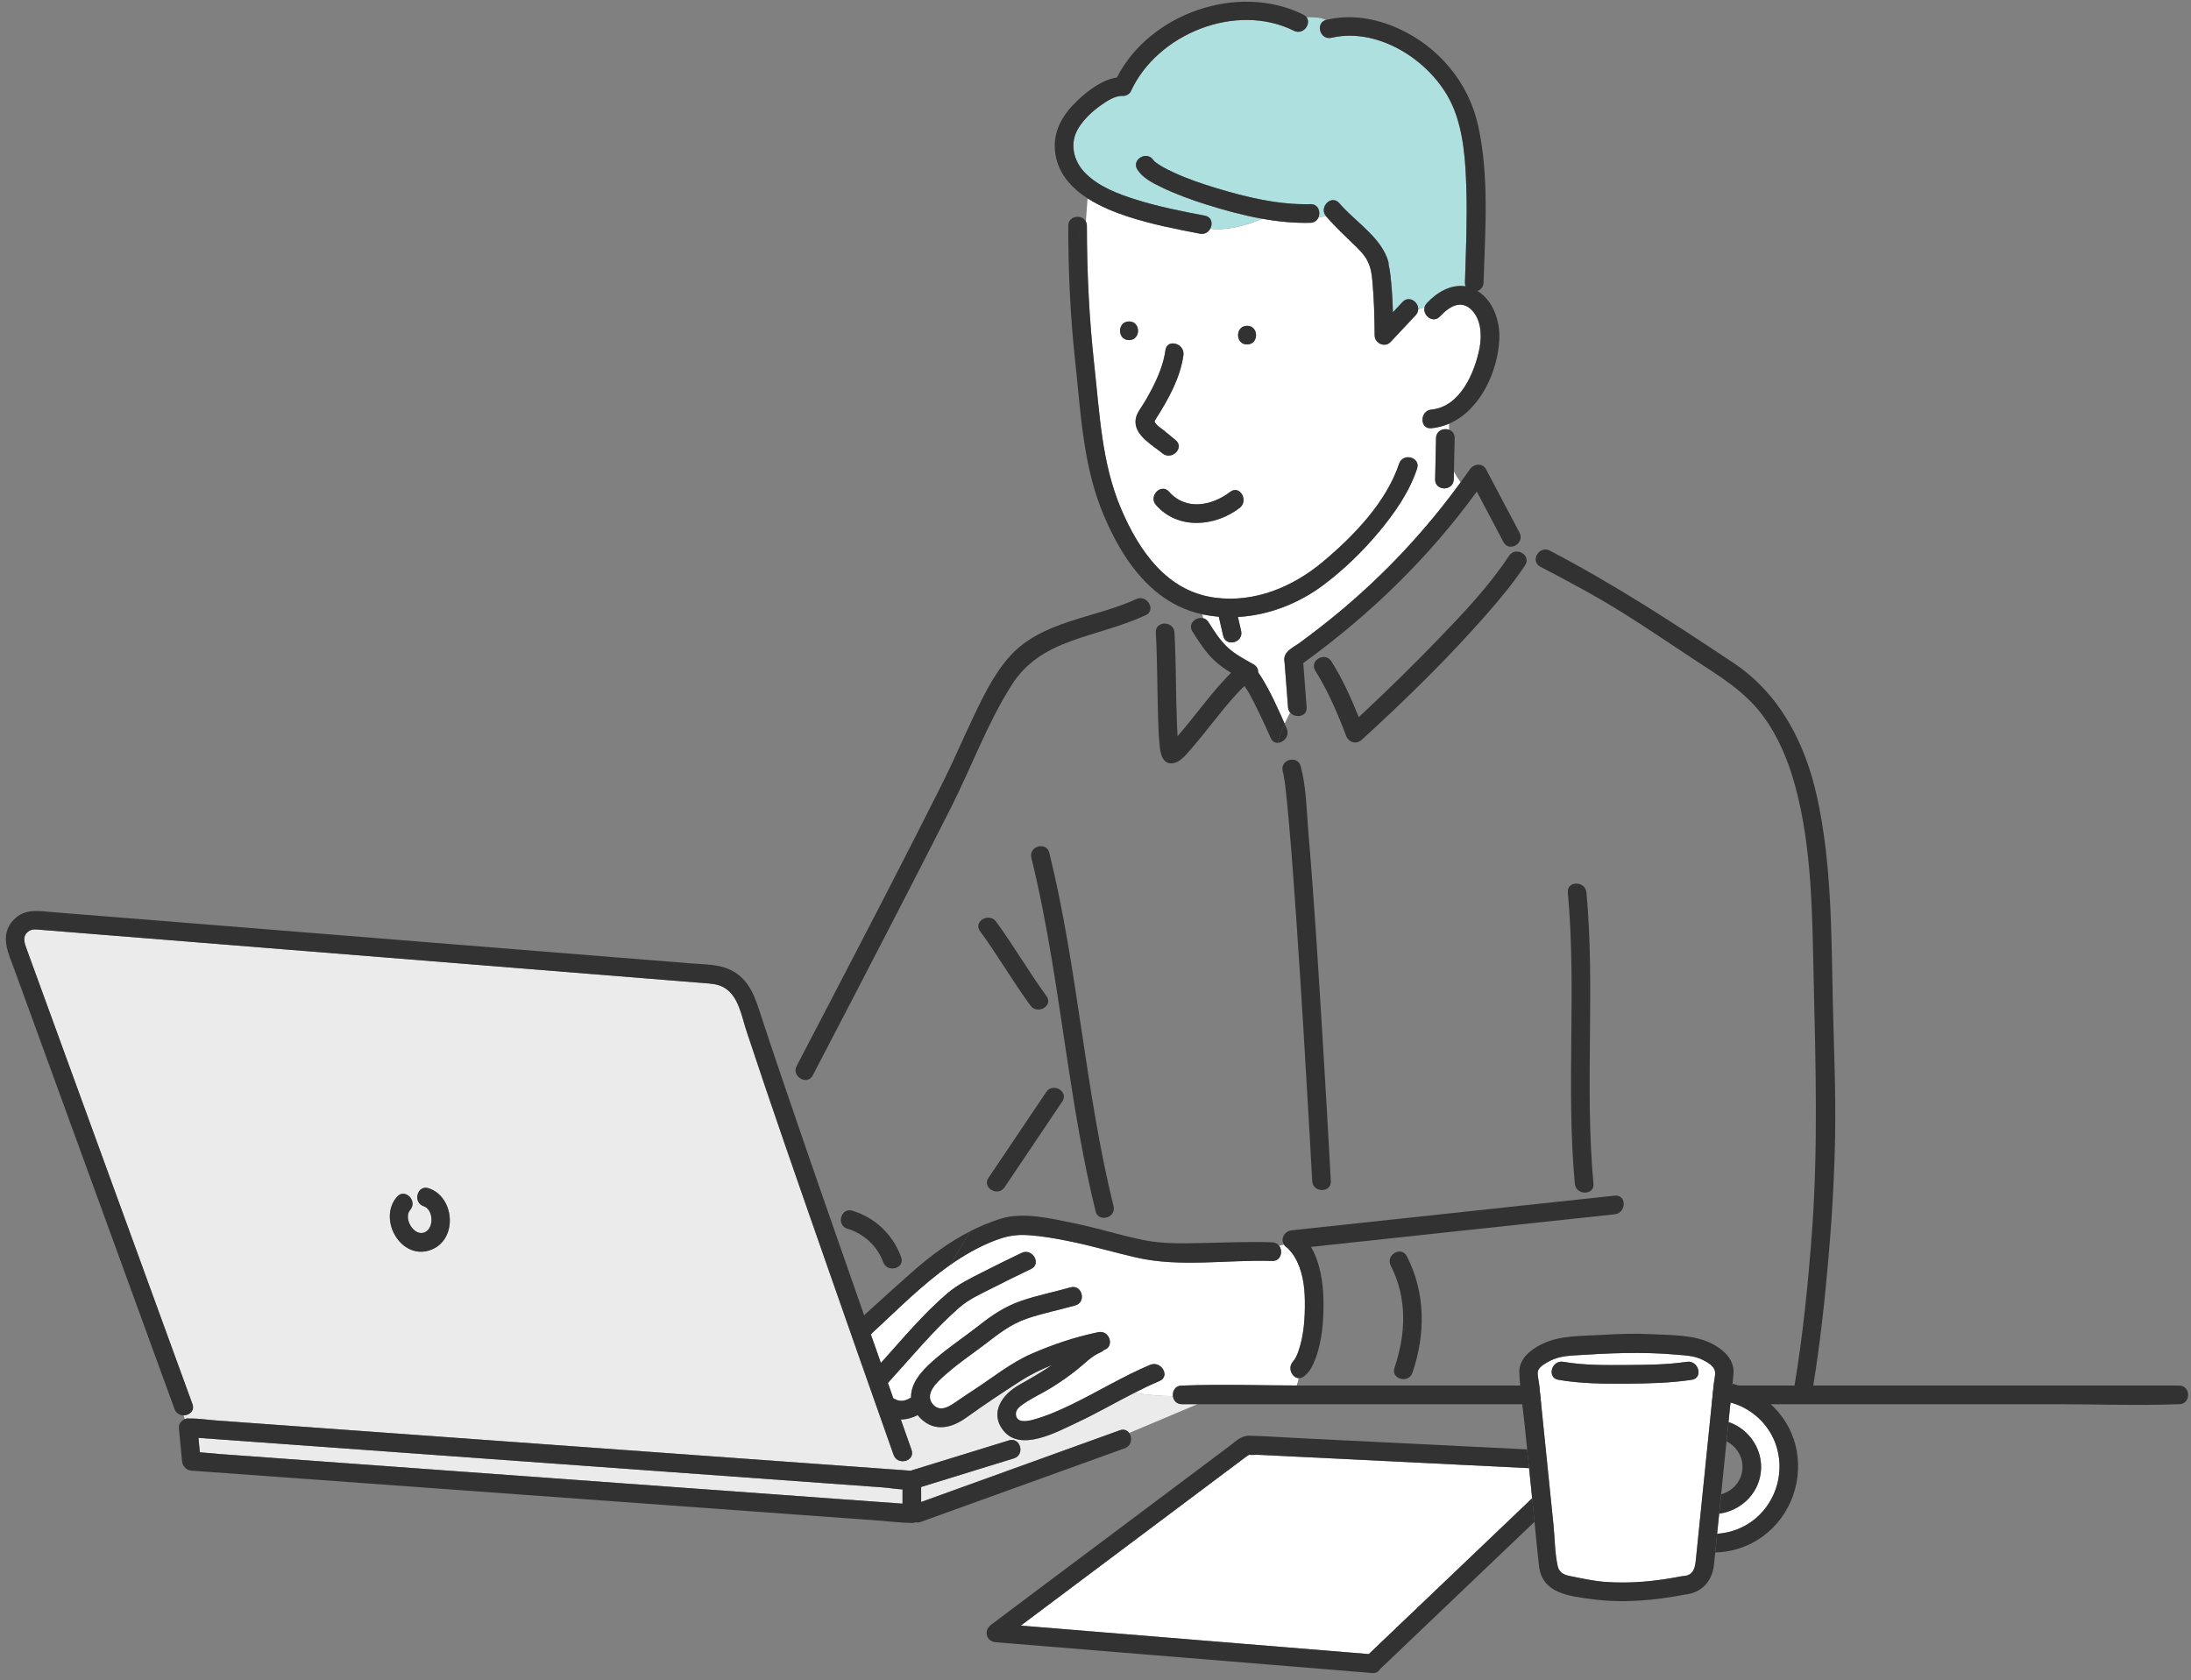 <svg width="253" height="194" viewBox="0 0 253 194" fill="none" xmlns="http://www.w3.org/2000/svg">
<rect x="0" y="0" width="253" height="194" fill="#808080" stroke="none"/>
<g clip-path="url(#clip0_730_6737)">
<path d="M144.1 78.91C144.1 78.91 144.11 78.916 144.112 78.92C144.118 78.93 144.142 78.857 144.1 78.91Z" fill="#AFE0E0"/>
<path d="M104.217 171.993C103.439 171.948 102.632 171.807 101.899 171.754C99.588 171.588 97.279 171.419 94.968 171.253C88.019 170.75 81.071 170.248 74.121 169.745C66.086 169.163 58.053 168.581 50.018 168.002C43.35 167.52 36.682 167.036 30.013 166.554C27.648 166.384 25.282 166.211 22.917 166.041C22.97 166.597 23.023 167.152 23.075 167.708C23.889 167.757 24.706 167.859 25.511 167.917C27.783 168.082 30.056 168.248 32.328 168.413C39.247 168.916 46.163 169.418 53.082 169.921C61.12 170.505 69.159 171.088 77.198 171.674C83.81 172.154 90.423 172.636 97.035 173.116C99.43 173.29 101.822 173.464 104.217 173.637V171.995V171.993Z" fill="#EBEBEB"/>
<path d="M136.101 86.519C136.079 86.651 136.097 86.585 136.101 86.519V86.519Z" fill="#AFE0E0"/>
<path d="M165.29 47.295C168.617 46.98 170.302 43.017 170.85 40.179C171.135 38.699 171.029 36.783 169.831 35.694C168.592 34.568 167.225 35.508 166.281 36.532C165.481 37.4 164.265 36.427 164.494 35.49C164.252 35.571 164.011 35.649 163.767 35.72C163.759 35.951 163.669 36.188 163.47 36.403C162.504 37.433 161.538 38.466 160.57 39.496C159.921 40.187 158.741 39.643 158.735 38.734C158.719 36.621 158.664 34.498 158.469 32.392C158.348 31.08 158.103 30.106 157.188 29.103C157.014 28.913 156.837 28.727 156.657 28.543C156.508 28.4 156.359 28.259 156.217 28.122C155.366 27.299 154.508 26.492 153.709 25.627C153.513 25.417 153.32 25.204 153.132 24.984C153.108 24.957 153.089 24.931 153.069 24.904C152.813 25.018 152.549 25.08 152.266 25.07C152.125 25.431 151.808 25.719 151.312 25.731C149.468 25.78 147.605 25.593 145.76 25.266C143.869 26.067 141.674 26.655 139.752 26.41C139.539 26.804 139.113 27.092 138.558 26.986C135.77 26.449 132.967 25.903 130.263 25.02C128.711 24.512 127.033 23.84 125.583 22.906L125.387 25.582C125.46 25.721 125.505 25.883 125.505 26.075C125.509 31.493 125.77 36.852 126.367 42.236C126.986 47.836 127.219 53.518 129.461 58.767C131.528 63.609 134.75 68.305 140.335 69.024C144.909 69.612 149.29 67.775 152.745 64.882C156.281 61.922 160.074 58.017 161.56 53.543C161.996 52.233 164.072 52.797 163.634 54.115C162.731 56.836 161.053 59.229 159.235 61.413C157.353 63.673 155.218 65.74 152.87 67.512C150.016 69.671 146.518 71.044 142.949 71.245C143.072 71.778 143.195 72.311 143.316 72.844C143.627 74.195 141.553 74.767 141.242 73.415C141.074 72.683 140.904 71.951 140.736 71.218C140.12 71.167 139.504 71.079 138.892 70.95C138.874 70.946 138.859 70.942 138.843 70.938C138.871 71.091 138.902 71.24 138.933 71.386C139.168 71.447 139.387 71.594 139.551 71.851C140.2 72.857 140.835 73.895 141.713 74.72C142.597 75.55 143.709 76.13 144.755 76.722C145.15 76.945 145.298 77.296 145.277 77.642C145.41 77.817 145.531 78.005 145.646 78.189C146.698 79.885 147.529 81.744 148.336 83.575C148.54 83.134 148.755 82.705 148.966 82.274C148.835 82.114 148.747 81.908 148.727 81.657C148.598 79.985 148.471 78.312 148.342 76.638C148.329 76.451 148.284 76.242 148.297 76.056C148.368 75.151 149.412 74.712 150.063 74.236C151.625 73.092 153.153 71.903 154.643 70.666C159.927 66.269 164.619 61.248 168.658 55.694C168.375 55.3 168.099 54.879 167.886 54.45C167.88 54.752 167.872 55.053 167.866 55.355C167.837 56.742 165.687 56.742 165.716 55.355C165.751 53.769 165.784 52.182 165.819 50.596C165.839 49.72 166.701 49.399 167.329 49.628V48.925C166.695 49.199 166.013 49.381 165.286 49.45C163.906 49.581 163.919 47.424 165.286 47.295H165.29ZM130.374 39.273C128.988 39.273 128.99 37.118 130.374 37.118C131.758 37.118 131.758 39.273 130.374 39.273ZM131.119 48.743C131.109 48.026 131.461 47.52 131.833 46.95C132.263 46.294 132.652 45.611 133.01 44.915C133.731 43.513 134.362 42.011 134.576 40.438C134.759 39.069 136.832 39.654 136.65 41.01C136.298 43.627 134.91 46.106 133.516 48.298C133.244 48.727 133.277 48.668 133.516 48.986C133.71 49.242 134.091 49.459 134.335 49.661C134.806 50.051 135.279 50.439 135.75 50.829C136.82 51.71 135.291 53.226 134.23 52.352C133.123 51.44 131.141 50.37 131.117 48.745L131.119 48.743ZM143.144 58.653C140.298 60.831 136.014 61.203 133.483 58.312C132.574 57.274 134.089 55.745 135.004 56.789C136.941 59.002 139.948 58.408 142.059 56.793C143.16 55.95 144.229 57.823 143.144 58.653ZM144 39.778C142.614 39.778 142.616 37.623 144 37.623C145.384 37.623 145.384 39.778 144 39.778Z" fill="white"/>
<path d="M135.441 161.224C133.955 161.208 132.469 161.073 130.984 160.838C128.718 161.993 126.513 163.27 124.202 164.344C122.007 165.362 117.856 167.666 115.88 165.215C114.185 163.116 115.774 160.989 117.698 159.909C118.986 159.187 120.265 158.448 121.485 157.624C120.192 158.135 118.947 158.746 117.8 159.486C115.69 160.848 113.571 162.254 111.534 163.723C110.304 164.608 108.727 165.202 107.268 164.487C106.762 164.24 106.312 163.862 105.96 163.407C105.321 163.729 104.674 163.915 104.011 163.911C104.426 165.082 104.836 166.253 105.251 167.425C105.716 168.737 103.636 169.295 103.177 167.997C103.04 167.611 102.905 167.227 102.768 166.841C100.25 159.717 97.746 152.588 95.255 145.455C92.186 136.662 89.105 127.872 86.184 119.031C85.609 117.293 85.273 114.943 83.533 113.999C82.845 113.625 82.11 113.586 81.356 113.525C79.78 113.398 78.206 113.272 76.63 113.145C69.812 112.597 62.995 112.05 56.176 111.502C47.545 110.808 38.912 110.115 30.281 109.422C23.393 108.869 16.508 108.315 9.621 107.763C7.949 107.629 6.28 107.494 4.608 107.361C4.12 107.322 3.666 107.236 3.236 107.582C2.515 108.162 2.841 108.953 3.093 109.649C5.066 115.064 7.04 120.482 9.013 125.898C11.92 133.879 14.829 141.861 17.736 149.842C19.227 153.937 20.719 158.033 22.213 162.128C22.498 162.914 21.861 163.429 21.206 163.433C21.247 163.578 21.288 163.723 21.331 163.868C21.46 163.813 21.595 163.785 21.728 163.795C21.775 163.799 21.822 163.807 21.869 163.805C22.94 163.784 24.054 163.964 25.122 164.04C27.432 164.207 29.741 164.375 32.052 164.542C39.002 165.045 45.95 165.546 52.899 166.05C60.934 166.631 68.967 167.213 77.002 167.793C83.67 168.275 90.338 168.758 97.007 169.24C99.728 169.438 102.449 169.634 105.171 169.832C105.219 169.81 105.268 169.789 105.323 169.773C109.051 168.623 112.777 167.476 116.505 166.326C117.833 165.916 118.396 167.997 117.076 168.404C113.506 169.505 109.935 170.605 106.365 171.706V173.44C107.133 173.163 107.9 172.885 108.668 172.609C115.547 170.126 122.425 167.644 129.304 165.16C129.787 164.986 130.168 165.16 130.391 165.476L138.287 162.144H136.467C135.84 162.144 135.498 161.701 135.439 161.218L135.441 161.224ZM49.81 144.309C46.346 145.672 43.561 140.815 45.842 138.198C46.755 137.152 48.27 138.682 47.363 139.722C46.511 140.699 47.863 142.932 49.124 142.264C50.141 141.725 50.031 139.655 48.927 139.291C47.617 138.858 48.182 136.778 49.498 137.213C52.508 138.21 52.884 143.098 49.809 144.309H49.81Z" fill="#EBEBEB"/>
<path d="M169.32 21.772C169.227 18.656 169.023 15.315 167.807 12.4C165.673 7.294 159.344 3.058 153.747 4.362C152.424 4.672 151.853 2.68 153.1 2.306C152.5 1.982 151.687 2 150.874 1.998C151.439 2.764 150.479 4.082 149.409 3.549C142.743 0.224 133.623 3.894 130.577 10.544C130.429 10.867 129.993 11.094 129.649 11.076C128.732 11.031 127.815 11.666 127.098 12.169C126.099 12.872 125.149 13.775 124.507 14.821C123.473 16.512 123.94 18.572 125.28 19.945C126.855 21.557 129.133 22.409 131.238 23.067C133.819 23.874 136.477 24.395 139.128 24.904C139.93 25.059 140.057 25.84 139.75 26.407C141.672 26.653 143.867 26.064 145.758 25.263C143.55 24.871 141.371 24.272 139.283 23.613C137.521 23.057 135.768 22.421 134.104 21.616C133.105 21.132 131.96 20.56 131.342 19.594C130.593 18.423 132.454 17.344 133.199 18.507C133.187 18.49 133.281 18.625 133.461 18.76C133.567 18.838 133.764 18.972 133.92 19.072C134.476 19.418 135.066 19.708 135.66 19.978C137.185 20.674 138.786 21.216 140.389 21.704C143.895 22.769 147.625 23.672 151.312 23.576C152.199 23.553 152.516 24.428 152.266 25.071C152.549 25.081 152.813 25.018 153.069 24.904C152.316 23.858 153.777 22.43 154.653 23.461C154.77 23.598 154.893 23.731 155.014 23.864C156.834 25.813 159.552 27.574 160.306 30.183C160.345 30.318 160.357 30.445 160.351 30.563C160.439 30.929 160.504 31.313 160.551 31.722C160.721 33.158 160.803 34.607 160.844 36.057C161.213 35.663 161.581 35.269 161.95 34.878C162.699 34.078 163.798 34.858 163.768 35.718C164.011 35.647 164.253 35.569 164.496 35.489C164.537 35.324 164.621 35.16 164.762 35.007C165.935 33.736 167.579 32.792 169.234 33.062C169.184 32.935 169.156 32.79 169.162 32.623C169.274 29.008 169.434 25.388 169.324 21.77L169.32 21.772Z" fill="#AFE0E0"/>
<path d="M149.478 157.088C149.077 157.375 149.513 156.96 149.431 157.082C149.636 156.774 149.787 156.445 149.91 156.098C150.571 154.242 150.704 152.138 150.674 150.185C150.649 148.483 150.395 146.681 149.519 145.191C149.302 144.821 149.091 144.562 148.801 144.249C148.78 144.225 148.719 144.166 148.667 144.115C148.651 144.104 148.633 144.092 148.618 144.082C148.457 143.982 148.342 143.861 148.258 143.73C148.074 143.777 147.89 143.82 147.707 143.857C148.184 144.49 147.914 145.641 146.897 145.61C141.725 145.445 136.255 146.382 131.162 145.203C128.591 144.607 126.067 143.857 123.477 143.334C121.929 143.021 120.367 142.739 118.791 142.631C117.28 142.527 116.173 142.741 114.756 143.299C112.952 144.008 111.288 144.967 109.712 146.076C106.409 148.399 103.5 151.374 100.553 154.083C100.941 155.186 101.328 156.29 101.717 157.393C104.17 154.659 106.575 151.772 109.355 149.382C110.604 148.311 112.019 147.633 113.483 146.891C114.971 146.137 116.465 145.394 117.97 144.68C119.215 144.09 120.306 145.947 119.055 146.54C117.548 147.255 116.054 147.996 114.568 148.752C113.237 149.427 111.88 150.025 110.75 151.014C107.765 153.629 105.198 156.778 102.526 159.7C102.733 160.292 102.942 160.881 103.152 161.471C103.185 161.487 103.22 161.504 103.253 161.524C103.986 161.947 104.575 161.759 105.2 161.385C105.196 161.257 105.198 161.13 105.21 161.003C105.386 159.24 106.94 157.82 108.213 156.743C109.773 155.425 111.482 154.296 113.083 153.033C114.6 151.836 116.039 150.873 117.88 150.234C119.749 149.584 121.702 149.208 123.602 148.663C124.937 148.281 125.502 150.362 124.173 150.742C122.328 151.27 120.433 151.641 118.613 152.258C116.654 152.92 115.227 154.099 113.603 155.333C112.271 156.345 110.878 157.281 109.609 158.372C108.672 159.177 106.618 160.766 107.669 162.102C108.563 163.238 109.781 162.315 110.676 161.686C111.288 161.257 111.921 160.85 112.545 160.439C114.692 159.027 116.746 157.368 119.112 156.331C121.606 155.239 124.161 154.389 126.826 153.836C128.149 153.562 128.724 155.54 127.483 155.891C127.377 156.004 127.244 156.098 127.078 156.167C126.003 156.612 125.221 157.499 124.259 158.253C123.362 158.958 122.425 159.606 121.458 160.212C120.365 160.895 119.149 161.43 118.099 162.174C117.745 162.425 117.315 162.758 117.305 163.238C117.284 164.332 118.5 164.154 119.192 163.972C120.762 163.561 122.294 162.887 123.751 162.18C126.797 160.701 129.682 158.929 132.806 157.607C134.067 157.072 135.162 158.929 133.891 159.467C132.902 159.886 131.936 160.353 130.98 160.838C132.466 161.071 133.952 161.208 135.437 161.224C135.367 160.64 135.709 159.996 136.466 159.996C136.528 159.996 136.593 159.998 136.655 159.996C141.001 159.83 145.384 159.975 149.738 159.992C149.83 159.716 149.898 159.43 149.957 159.146C149.114 159.107 148.567 157.742 149.474 157.088H149.478Z" fill="white"/>
<path d="M142.059 56.795C139.948 58.409 136.941 59.002 135.004 56.791C134.089 55.747 132.574 57.275 133.483 58.315C136.014 61.206 140.298 60.834 143.144 58.656C144.229 57.825 143.16 55.953 142.059 56.795Z" fill="#323232"/>
<path d="M170.613 33.594C170.988 33.461 171.295 33.137 171.311 32.624C171.495 26.643 171.983 20.424 170.689 14.528C169.593 9.538 166.14 5.411 161.493 3.302C158.87 2.111 156.01 1.625 153.179 2.285C151.832 2.598 152.403 4.676 153.75 4.363C159.347 3.057 165.675 7.295 167.81 12.401C169.028 15.314 169.229 18.655 169.323 21.773C169.432 25.391 169.272 29.011 169.16 32.626C169.155 32.793 169.182 32.94 169.233 33.065C167.575 32.795 165.933 33.739 164.76 35.01C164.619 35.163 164.535 35.327 164.494 35.492C164.993 35.327 165.499 35.145 166.042 34.965C165.499 35.147 164.994 35.327 164.494 35.492C164.265 36.428 165.479 37.401 166.281 36.534C167.225 35.509 168.592 34.569 169.831 35.695C171.029 36.784 171.137 38.7 170.85 40.181C170.302 43.019 168.617 46.981 165.29 47.296C163.923 47.426 163.909 49.582 165.29 49.451C166.017 49.382 166.699 49.198 167.333 48.926C170.906 47.385 172.965 42.921 173.131 39.164C173.223 37.096 172.445 34.74 170.615 33.598L170.613 33.594Z" fill="#323232"/>
<path d="M167.89 54.45C167.917 53.166 167.947 51.881 167.974 50.596C167.986 50.084 167.7 49.761 167.333 49.628C166.705 49.399 165.843 49.72 165.824 50.596C165.788 52.182 165.755 53.769 165.72 55.355C165.691 56.742 167.841 56.742 167.87 55.355C167.876 55.054 167.884 54.752 167.89 54.45Z" fill="#323232"/>
<path d="M174.252 64.183C171.907 67.746 168.894 70.891 165.944 73.951C163.213 76.785 160.396 79.535 157.526 82.228C157.317 82.424 157.106 82.618 156.897 82.811C156.011 80.59 155.008 78.387 153.743 76.374C153.008 75.202 151.147 76.283 151.886 77.46C153.352 79.795 154.465 82.383 155.434 84.96C155.724 85.728 156.597 86.012 157.231 85.436C162.341 80.78 167.326 75.905 171.871 70.694C173.377 68.966 174.847 67.186 176.108 65.27C176.872 64.109 175.011 63.029 174.251 64.183H174.252Z" fill="#323232"/>
<path d="M148.291 89.908C148.305 89.992 148.348 90.293 148.356 90.338C148.389 90.591 148.42 90.846 148.45 91.099C148.606 92.44 148.731 93.784 148.849 95.129C149.187 98.968 149.46 102.811 149.722 106.656C150.276 114.747 150.761 122.842 151.222 130.939C151.325 132.755 151.427 134.568 151.525 136.384C151.599 137.763 153.75 137.773 153.675 136.384C153.404 131.345 153.11 126.307 152.805 121.269C152.299 112.884 151.793 104.496 151.083 96.124C150.872 93.633 150.848 90.912 150.196 88.484C149.836 87.146 147.76 87.714 148.121 89.056C148.196 89.336 148.243 89.622 148.289 89.908H148.291Z" fill="#323232"/>
<path d="M161.56 53.542C160.074 58.015 156.281 61.921 152.745 64.88C149.29 67.773 144.907 69.611 140.335 69.023C134.75 68.306 131.53 63.607 129.461 58.766C127.221 53.516 126.987 47.834 126.367 42.235C125.771 36.852 125.509 31.492 125.505 26.074C125.505 25.882 125.46 25.72 125.387 25.58C125.213 25.244 124.869 25.059 124.508 25.038C124.59 26.389 124.645 27.743 124.535 29.149C124.643 27.743 124.588 26.391 124.508 25.038C123.945 25.001 123.352 25.345 123.352 26.076C123.356 31.262 123.577 36.408 124.14 41.565C124.797 47.588 125.037 53.732 127.405 59.388C128.863 62.875 130.889 66.32 133.823 68.588C134.259 68.332 134.679 68.047 135.074 67.716C134.677 68.047 134.259 68.334 133.823 68.588C135.264 69.703 136.924 70.531 138.843 70.942C138.804 70.735 138.767 70.521 138.73 70.302C138.767 70.521 138.804 70.733 138.843 70.942C138.861 70.946 138.876 70.95 138.892 70.954C139.504 71.082 140.118 71.172 140.736 71.222C140.904 71.955 141.074 72.688 141.242 73.42C141.553 74.77 143.627 74.2 143.316 72.848C143.193 72.315 143.07 71.783 142.949 71.25C146.52 71.048 150.016 69.675 152.87 67.517C155.216 65.742 157.353 63.678 159.235 61.418C161.053 59.234 162.731 56.84 163.634 54.12C164.072 52.801 161.996 52.236 161.56 53.548V53.542Z" fill="#323232"/>
<path d="M134.577 40.438C134.366 42.012 133.733 43.513 133.012 44.915C132.652 45.612 132.263 46.294 131.835 46.95C131.461 47.52 131.109 48.025 131.121 48.742C131.145 50.368 133.127 51.437 134.233 52.35C135.295 53.224 136.824 51.708 135.754 50.826C135.283 50.436 134.81 50.049 134.339 49.659C134.095 49.457 133.713 49.24 133.52 48.983C133.281 48.666 133.246 48.725 133.52 48.296C134.914 46.104 136.3 43.624 136.654 41.008C136.835 39.652 134.765 39.065 134.579 40.436L134.577 40.438Z" fill="#323232"/>
<path d="M144.002 39.779C145.386 39.779 145.388 37.625 144.002 37.625C142.616 37.625 142.616 39.779 144.002 39.779Z" fill="#323232"/>
<path d="M130.374 37.119C128.99 37.119 128.988 39.274 130.374 39.274C131.76 39.274 131.76 37.119 130.374 37.119Z" fill="#323232"/>
<path d="M127.549 138.596C127.813 139.213 127.968 139.828 128.12 140.445C128.476 140.223 128.712 139.816 128.583 139.291C125.27 125.843 124.482 111.931 121.168 98.483C120.836 97.137 118.762 97.707 119.094 99.055C121.024 106.889 122.097 114.881 123.313 122.846C124.183 128.554 125.127 134.25 126.509 139.865C126.713 140.686 127.563 140.793 128.12 140.445C127.97 139.828 127.813 139.213 127.549 138.596Z" fill="#323232"/>
<path d="M148.338 83.574C148.019 84.268 147.734 84.986 147.554 85.778C148.234 85.752 148.957 84.979 148.582 84.13C148.5 83.946 148.418 83.76 148.338 83.574Z" fill="#323232"/>
<path d="M145.65 78.191C145.534 78.007 145.413 77.819 145.28 77.645C145.3 77.298 145.153 76.95 144.758 76.724C143.712 76.131 142.6 75.553 141.716 74.723C140.839 73.896 140.201 72.86 139.554 71.853C139.388 71.597 139.169 71.45 138.936 71.389C139.114 72.225 139.355 72.987 139.81 73.747C139.355 72.987 139.116 72.225 138.936 71.389C138.112 71.174 137.111 72.03 137.699 72.94C138.442 74.094 139.193 75.3 140.197 76.246C140.79 76.805 141.458 77.271 142.152 77.698C141.822 78.005 141.521 78.344 141.247 78.644C139.404 80.647 137.83 82.882 136.043 84.935C136.02 84.96 135.996 84.986 135.975 85.011C135.942 84.461 135.916 83.911 135.897 83.36C135.769 79.923 135.811 76.478 135.617 73.044C135.539 71.665 133.388 71.657 133.467 73.044C133.643 76.166 133.621 79.302 133.715 82.426C133.754 83.699 133.777 84.984 133.922 86.251C134.028 87.186 134.333 88.394 135.58 88.108C136.346 87.932 136.962 87.14 137.457 86.58C138.332 85.587 139.146 84.541 139.975 83.509C140.882 82.377 141.787 81.235 142.77 80.166C143.069 79.841 143.376 79.51 143.712 79.22C143.916 79.537 144.176 79.929 144.248 80.062C144.661 80.816 145.04 81.586 145.413 82.361C145.869 83.307 146.311 84.261 146.733 85.223C146.915 85.634 147.233 85.795 147.562 85.783C147.74 84.992 148.027 84.273 148.346 83.58C147.538 81.748 146.707 79.89 145.656 78.193L145.65 78.191ZM136.102 86.519C136.08 86.649 136.098 86.584 136.102 86.519V86.519ZM144.113 78.918C144.113 78.918 144.107 78.912 144.101 78.908C144.143 78.857 144.117 78.928 144.113 78.918Z" fill="#323232"/>
<path d="M183.191 103.065C183.064 101.696 180.914 101.682 181.041 103.065C182.073 114.235 180.816 125.517 181.848 136.687C181.975 138.056 184.126 138.07 183.999 136.687C182.966 125.517 184.223 114.235 183.191 103.065Z" fill="#323232"/>
<path d="M186.467 138.068L173.906 139.415C167.191 140.136 160.478 140.857 153.763 141.578C152.228 141.742 150.695 141.907 149.161 142.071C148.303 142.163 147.835 143.074 148.258 143.726C148.342 143.855 148.459 143.977 148.617 144.079C148.633 144.089 148.649 144.102 148.666 144.112C148.719 144.163 148.78 144.222 148.801 144.245C149.088 144.557 149.3 144.817 149.519 145.187C150.396 146.678 150.65 148.478 150.674 150.182C150.703 152.135 150.57 154.238 149.91 156.095C149.786 156.442 149.634 156.773 149.431 157.078C149.513 156.955 149.079 157.372 149.478 157.084C148.365 157.887 149.436 159.758 150.563 158.945C151.219 158.471 151.583 157.713 151.87 156.974C152.686 154.873 152.858 152.413 152.824 150.182C152.797 148.282 152.474 145.81 151.378 143.987C154.824 143.617 158.273 143.246 161.719 142.876C168.435 142.155 175.148 141.435 181.863 140.714C183.398 140.549 184.93 140.385 186.465 140.22C187.828 140.073 187.841 137.919 186.465 138.066L186.467 138.068Z" fill="#323232"/>
<path d="M132.347 69.3C131.78 69.524 131.186 69.71 130.56 69.866C131.184 69.71 131.778 69.524 132.347 69.3C132.044 69.073 131.631 68.983 131.201 69.183C126.443 71.39 120.261 71.67 116.576 75.815C114.709 77.914 113.452 80.564 112.26 83.083C111.108 85.514 110.055 87.99 108.85 90.395C104.536 99.005 100.084 107.549 95.641 116.092C94.429 118.425 93.215 120.758 91.997 123.088C91.612 123.825 92.126 124.51 92.738 124.677C93.146 124.788 93.596 124.667 93.854 124.175C96.98 118.19 100.092 112.198 103.189 106.197C105.408 101.898 107.623 97.595 109.804 93.278C112.162 88.611 113.99 83.585 116.784 79.156C118.451 76.512 120.748 75.098 123.647 74.04C126.511 72.994 129.516 72.33 132.29 71.043C133.111 70.662 132.928 69.733 132.351 69.3H132.347Z" fill="#323232"/>
<path d="M251.629 159.996H209.383C210.157 155.225 210.685 150.401 211.111 145.59C211.539 140.756 211.823 135.909 211.905 131.057C211.991 126.002 211.76 120.951 211.645 115.899C211.465 107.959 211.533 99.819 209.817 92.024C208.448 85.811 205.524 80.113 200.124 76.521C193.212 71.924 186.322 67.417 178.952 63.584C178.571 63.386 178.203 63.429 177.916 63.6C178.563 64.041 179.21 64.464 179.808 64.912C179.212 64.464 178.563 64.041 177.916 63.6C177.275 63.982 177.019 65.002 177.867 65.443C181.06 67.104 184.232 68.806 187.29 70.708C190.099 72.457 192.832 74.329 195.599 76.145C198.507 78.053 201.418 79.774 203.532 82.61C205.328 85.02 206.491 87.818 207.279 90.706C209.267 97.998 209.26 105.769 209.434 113.271C209.66 123.003 209.946 132.669 209.223 142.392C208.785 148.274 208.186 154.177 207.217 159.998H150.609C145.972 159.998 141.294 159.82 136.661 159.998C136.598 160 136.534 159.998 136.471 159.998C135.715 159.998 135.373 160.642 135.443 161.226C136.682 161.24 137.924 161.169 139.163 161.005C137.924 161.171 136.682 161.24 135.443 161.226C135.502 161.71 135.844 162.153 136.471 162.153H138.291H237.491C242.128 162.153 246.806 162.331 251.44 162.153C251.502 162.151 251.567 162.153 251.629 162.153C253.013 162.153 253.015 159.998 251.629 159.998V159.996Z" fill="#323232"/>
<path d="M130.393 165.481C130.17 165.168 129.789 164.992 129.306 165.166C122.427 167.65 115.549 170.131 108.67 172.615C107.902 172.891 107.135 173.169 106.367 173.445V171.712C109.937 170.611 113.508 169.51 117.078 168.409C118.398 168.002 117.835 165.922 116.507 166.331C112.779 167.481 109.053 168.629 105.325 169.779C105.27 169.796 105.221 169.816 105.173 169.837C102.451 169.639 99.73 169.444 97.009 169.246C90.34 168.764 83.672 168.28 77.004 167.798C68.969 167.217 60.936 166.635 52.901 166.055C45.951 165.552 39.004 165.05 32.054 164.547C29.743 164.381 27.434 164.212 25.123 164.046C24.056 163.969 22.942 163.789 21.87 163.811C21.823 163.811 21.777 163.805 21.73 163.801C21.597 163.791 21.46 163.818 21.333 163.873C20.938 164.04 20.615 164.463 20.654 164.878C20.778 166.167 20.899 167.458 21.022 168.746C21.047 169.005 21.143 169.216 21.284 169.377C21.456 169.618 21.726 169.796 22.097 169.824C24.85 170.023 27.602 170.223 30.355 170.423C36.967 170.903 43.58 171.385 50.192 171.864C58.23 172.448 66.269 173.032 74.308 173.617C81.226 174.121 88.143 174.622 95.062 175.126C97.333 175.29 99.607 175.457 101.878 175.621C102.96 175.7 104.064 175.856 105.149 175.858C105.196 175.858 105.245 175.866 105.292 175.868C105.446 175.88 105.593 175.846 105.728 175.784C105.9 175.831 106.099 175.825 106.322 175.745C113.201 173.261 120.079 170.779 126.958 168.296C127.932 167.945 128.904 167.593 129.877 167.242C130.69 166.948 130.771 166.014 130.393 165.479V165.481ZM104.217 173.637C101.822 173.463 99.429 173.288 97.034 173.116C90.422 172.636 83.809 172.154 77.197 171.675C69.159 171.091 61.12 170.507 53.081 169.922C46.164 169.418 39.246 168.917 32.327 168.413C30.056 168.249 27.782 168.082 25.511 167.918C24.707 167.859 23.888 167.757 23.075 167.708C23.022 167.152 22.969 166.598 22.916 166.041C25.282 166.212 27.647 166.384 30.013 166.555C36.681 167.036 43.349 167.52 50.018 168.002C58.053 168.584 66.085 169.165 74.12 169.745C81.07 170.249 88.018 170.75 94.968 171.253C97.278 171.42 99.587 171.588 101.898 171.755C102.631 171.808 103.438 171.949 104.217 171.994V173.635V173.637Z" fill="#323232"/>
<path d="M45.84 138.199C43.561 140.814 46.347 145.672 49.809 144.31C52.884 143.1 52.509 138.211 49.498 137.214C48.18 136.777 47.615 138.858 48.927 139.292C50.032 139.659 50.141 141.727 49.124 142.266C47.864 142.933 46.511 140.701 47.363 139.723C48.27 138.683 46.755 137.153 45.842 138.199H45.84Z" fill="#323232"/>
<path d="M171.594 54.184C171.189 53.418 170.173 53.557 169.737 54.184C169.385 54.691 169.025 55.194 168.662 55.694C168.867 55.98 169.076 56.254 169.268 56.509C169.078 56.254 168.867 55.98 168.662 55.694C164.623 61.248 159.933 66.27 154.647 70.666C153.157 71.903 151.628 73.092 150.066 74.236C149.413 74.714 148.369 75.151 148.301 76.056C148.287 76.242 148.332 76.453 148.346 76.638C148.475 78.31 148.602 79.983 148.731 81.657C148.751 81.908 148.839 82.114 148.969 82.274C149.233 81.736 149.49 81.199 149.699 80.637C149.49 81.197 149.233 81.736 148.969 82.274C149.55 82.987 150.969 82.79 150.881 81.657C150.75 79.961 150.621 78.265 150.49 76.569C158.185 70.997 164.945 64.449 170.529 56.767C171.555 58.71 172.581 60.651 173.608 62.594C174.221 63.755 175.916 62.841 175.545 61.701C175.215 61.364 174.91 61.002 174.644 60.6C174.912 61.002 175.217 61.364 175.545 61.701C175.523 61.636 175.498 61.572 175.463 61.507C174.173 59.065 172.882 56.624 171.592 54.182L171.594 54.184Z" fill="#323232"/>
<path d="M120.843 115.029C118.804 112.233 117.066 109.23 115.026 106.433C114.218 105.324 112.351 106.398 113.168 107.52C115.207 110.317 116.945 113.32 118.986 116.117C119.794 117.225 121.661 116.152 120.843 115.029Z" fill="#323232"/>
<path d="M162.386 36.04C162.869 35.96 163.322 35.848 163.766 35.719C163.795 34.859 162.697 34.08 161.948 34.879C161.579 35.272 161.211 35.666 160.842 36.058C160.801 34.608 160.718 33.157 160.548 31.723C160.499 31.314 160.435 30.93 160.349 30.564C160.357 30.446 160.343 30.319 160.304 30.184C159.551 27.575 156.832 25.814 155.012 23.865C154.891 23.732 154.768 23.599 154.65 23.462C153.774 22.432 152.314 23.859 153.067 24.905C153.235 24.831 153.401 24.735 153.567 24.623C153.401 24.733 153.237 24.829 153.067 24.905C153.086 24.933 153.106 24.96 153.129 24.986C153.315 25.205 153.509 25.419 153.706 25.628C154.508 26.496 155.366 27.303 156.214 28.123C156.357 28.262 156.506 28.401 156.654 28.544C156.834 28.729 157.012 28.915 157.186 29.105C158.103 30.108 158.345 31.081 158.466 32.393C158.662 34.499 158.718 36.622 158.732 38.735C158.738 39.644 159.919 40.189 160.568 39.497C161.534 38.467 162.499 37.435 163.467 36.404C163.668 36.191 163.756 35.952 163.764 35.721C163.318 35.85 162.867 35.962 162.384 36.042L162.386 36.04Z" fill="#323232"/>
<path d="M150.496 1.69C143.023 -2.039 132.746 1.526 128.971 8.957C127.266 9.184 125.604 10.491 124.431 11.595C122.836 13.098 121.645 14.968 121.808 17.232C121.952 19.246 122.949 20.787 124.341 21.986C124.728 22.319 125.147 22.622 125.585 22.906C127.035 23.841 128.713 24.514 130.265 25.02C132.968 25.903 135.77 26.45 138.56 26.986C139.115 27.094 139.541 26.804 139.754 26.41C140.059 25.846 139.932 25.063 139.132 24.908C136.481 24.399 133.823 23.878 131.242 23.071C129.137 22.413 126.859 21.563 125.284 19.949C123.942 18.576 123.475 16.517 124.511 14.825C125.153 13.777 126.103 12.874 127.102 12.173C127.819 11.67 128.736 11.035 129.653 11.08C129.997 11.098 130.433 10.87 130.581 10.547C133.627 3.898 142.745 0.225 149.413 3.553C150.649 4.17 151.74 2.311 150.498 1.692L150.496 1.69Z" fill="#323232"/>
<path d="M151.311 23.576C147.626 23.672 143.894 22.77 140.389 21.704C138.786 21.216 137.187 20.674 135.66 19.978C135.066 19.708 134.476 19.418 133.92 19.072C133.762 18.974 133.565 18.838 133.461 18.76C133.281 18.625 133.187 18.49 133.199 18.508C132.454 17.344 130.593 18.423 131.342 19.595C131.959 20.56 133.107 21.134 134.104 21.616C135.77 22.423 137.521 23.059 139.283 23.614C141.371 24.272 143.55 24.871 145.757 25.263C146.397 24.993 146.999 24.699 147.546 24.403C147.001 24.697 146.397 24.993 145.757 25.263C147.603 25.592 149.466 25.776 151.31 25.727C151.806 25.713 152.123 25.427 152.264 25.067C152.002 25.057 151.724 24.989 151.417 24.834C151.724 24.987 152.002 25.057 152.264 25.067C152.514 24.425 152.197 23.549 151.31 23.573L151.311 23.576Z" fill="#323232"/>
<path d="M163.1 158.518C164.617 154.039 164.631 149.326 162.449 145.064C161.817 143.83 159.96 144.919 160.592 146.151C162.515 149.908 162.353 154.023 161.026 157.944C160.58 159.26 162.656 159.825 163.1 158.516V158.518Z" fill="#323232"/>
<path d="M147.707 143.856C147.081 143.984 146.454 144.05 145.828 143.982C146.454 144.052 147.081 143.986 147.707 143.856C147.535 143.627 147.265 143.467 146.897 143.455C144.198 143.369 141.5 143.48 138.8 143.539C136.605 143.586 134.345 143.647 132.179 143.222C131.012 142.993 129.856 142.701 128.703 142.399C127.156 141.996 125.614 141.575 124.048 141.257C121.391 140.721 118.128 139.894 115.46 140.758C114.271 141.142 113.149 141.614 112.076 142.156L109.71 146.077C111.286 144.971 112.952 144.011 114.754 143.3C116.172 142.742 117.278 142.53 118.789 142.632C120.367 142.74 121.929 143.022 123.475 143.335C126.064 143.858 128.589 144.61 131.16 145.204C136.253 146.383 141.723 145.447 146.895 145.611C147.912 145.645 148.18 144.491 147.705 143.858L147.707 143.856Z" fill="#323232"/>
<path d="M132.808 157.605C129.684 158.927 126.8 160.699 123.753 162.178C122.296 162.885 120.765 163.559 119.194 163.97C118.502 164.152 117.286 164.331 117.307 163.236C117.317 162.758 117.747 162.425 118.101 162.172C119.151 161.428 120.367 160.893 121.46 160.21C122.427 159.605 123.364 158.956 124.261 158.251C125.223 157.497 126.005 156.608 127.08 156.165C127.246 156.097 127.379 156.001 127.485 155.889C128.726 155.538 128.149 153.56 126.828 153.834C124.161 154.387 121.608 155.237 119.114 156.33C116.748 157.366 114.693 159.025 112.547 160.437C111.921 160.848 111.29 161.256 110.678 161.685C109.783 162.313 108.565 163.236 107.671 162.1C106.62 160.762 108.674 159.174 109.611 158.371C110.879 157.28 112.273 156.343 113.605 155.331C115.227 154.097 116.656 152.918 118.615 152.256C120.435 151.639 122.329 151.269 124.175 150.74C125.502 150.36 124.939 148.28 123.604 148.662C121.704 149.206 119.751 149.582 117.882 150.232C116.042 150.873 114.604 151.835 113.085 153.031C111.483 154.295 109.775 155.423 108.215 156.741C106.942 157.816 105.386 159.238 105.212 161.001C105.2 161.128 105.198 161.256 105.202 161.383C104.579 161.757 103.988 161.945 103.255 161.522C103.22 161.502 103.187 161.485 103.153 161.469C102.946 160.88 102.737 160.288 102.528 159.699C105.2 156.776 107.767 153.627 110.752 151.012C111.882 150.023 113.237 149.426 114.57 148.75C116.058 147.996 117.552 147.253 119.057 146.538C120.306 145.945 119.217 144.088 117.972 144.678C116.465 145.393 114.971 146.133 113.485 146.889C112.021 147.631 110.606 148.309 109.356 149.38C106.577 151.768 104.172 154.657 101.718 157.391C101.331 156.289 100.942 155.184 100.555 154.081C103.501 151.372 106.41 148.397 109.714 146.074L112.08 142.153C109.652 143.383 107.48 144.989 105.382 146.838C103.497 148.499 101.636 150.185 99.783 151.88C99.695 151.631 99.607 151.382 99.521 151.133C96.716 143.13 93.92 135.126 91.181 127.101C90.697 125.679 90.208 124.255 89.727 122.831C89.125 121.049 88.526 119.266 87.942 117.478C87.227 115.294 86.617 113.112 84.37 112.01C83 111.336 81.254 111.365 79.737 111.244C73.882 110.774 68.025 110.304 62.17 109.834C53.517 109.138 44.865 108.445 36.214 107.75C28.461 107.127 20.708 106.504 12.954 105.881C10.653 105.697 8.35 105.511 6.049 105.327C4.413 105.196 2.832 104.869 1.535 106.257C-0.111 108.02 0.99 110.118 1.67 111.984C2.662 114.705 3.653 117.425 4.644 120.146C7.582 128.21 10.518 136.271 13.457 144.335C15.578 150.156 17.699 155.979 19.82 161.8C19.93 162.102 20.039 162.403 20.15 162.705C20.338 163.22 20.782 163.44 21.216 163.438C21.036 162.785 20.895 162.127 20.895 161.432C20.895 162.125 21.036 162.785 21.216 163.438C21.873 163.434 22.51 162.919 22.223 162.133C20.731 158.038 19.239 153.942 17.746 149.847C14.839 141.865 11.93 133.884 9.023 125.902C7.05 120.487 5.076 115.069 3.103 109.653C2.849 108.958 2.525 108.169 3.246 107.587C3.676 107.24 4.13 107.327 4.618 107.366C6.29 107.499 7.959 107.634 9.631 107.767C16.518 108.32 23.404 108.874 30.291 109.426C38.924 110.12 47.555 110.813 56.186 111.506C63.005 112.053 69.822 112.601 76.641 113.15C78.216 113.277 79.79 113.402 81.366 113.53C82.12 113.59 82.855 113.629 83.543 114.004C85.283 114.948 85.62 117.298 86.194 119.035C89.115 127.879 92.196 136.669 95.265 145.459C97.756 152.593 100.26 159.722 102.778 166.846C102.915 167.231 103.05 167.615 103.187 168.001C103.646 169.3 105.724 168.74 105.261 167.429C104.846 166.258 104.434 165.087 104.021 163.915C104.682 163.919 105.329 163.735 105.97 163.412C106.322 163.867 106.774 164.243 107.278 164.491C108.737 165.204 110.314 164.613 111.544 163.727C113.581 162.258 115.7 160.852 117.81 159.491C118.957 158.751 120.202 158.139 121.495 157.628C120.275 158.453 118.996 159.191 117.708 159.914C115.782 160.995 114.193 163.12 115.89 165.22C117.866 167.67 122.019 165.367 124.212 164.348C126.523 163.275 128.726 161.998 130.994 160.842C131.948 160.355 132.914 159.89 133.905 159.471C135.175 158.933 134.081 157.078 132.82 157.611L132.808 157.605Z" fill="#323232"/>
<path d="M122.204 125.728C121.751 125.523 121.164 125.578 120.81 126.104C118.588 129.409 116.367 132.711 114.144 136.015C113.665 136.726 114.191 137.41 114.846 137.558C115.251 137.651 115.706 137.539 116.001 137.102C118.224 133.798 120.445 130.496 122.668 127.191C123.086 126.569 122.736 125.969 122.204 125.728Z" fill="#323232"/>
<path d="M98.421 139.809C97.093 139.407 96.524 141.488 97.85 141.887C99.746 142.459 101.298 143.875 101.984 145.748C102.457 147.038 104.536 146.48 104.059 145.176C103.107 142.575 101.081 140.612 98.422 139.811L98.421 139.809Z" fill="#323232"/>
<path d="M148.111 168.134C147.141 168.087 146.17 168.038 145.2 167.991C145.038 167.983 144.537 168.034 144.213 168.001C144.088 168.097 143.939 168.181 143.828 168.265C143.132 168.786 142.438 169.307 141.742 169.828C136.467 173.781 131.195 177.733 125.92 181.688C123.238 183.699 120.554 185.709 117.872 187.72C118.695 187.787 119.518 187.856 120.341 187.922C128.147 188.561 135.953 189.199 143.759 189.838C148.525 190.227 153.292 190.617 158.056 191.007C158.947 190.157 159.839 189.305 160.732 188.455C166.128 183.308 171.525 178.16 176.921 173.013C176.804 171.855 176.684 170.698 176.567 169.538C173.709 169.397 170.853 169.256 167.995 169.115C161.367 168.788 154.738 168.461 148.111 168.134Z" fill="white"/>
<path d="M176.921 173.011C171.525 178.159 166.128 183.306 160.732 188.453C159.84 189.303 158.949 190.155 158.056 191.005C153.289 190.615 148.523 190.226 143.759 189.836C135.953 189.197 128.147 188.559 120.341 187.92C119.518 187.854 118.695 187.785 117.872 187.719C120.554 185.707 123.238 183.698 125.92 181.686C131.195 177.734 136.467 173.781 141.742 169.827C142.438 169.306 143.132 168.785 143.827 168.264C143.939 168.179 144.088 168.095 144.213 167.999C144.537 168.03 145.038 167.98 145.2 167.989C146.17 168.036 147.141 168.085 148.111 168.132C154.738 168.459 161.367 168.786 167.994 169.114C170.853 169.255 173.709 169.396 176.567 169.537C176.493 168.814 176.42 168.093 176.346 167.37C174.383 167.274 172.422 167.176 170.46 167.081C163.582 166.742 156.703 166.401 149.825 166.062C147.984 165.972 146.138 165.837 144.297 165.79C143.315 165.764 142.721 166.42 141.962 166.99C137.013 170.702 132.061 174.412 127.111 178.123C122.957 181.238 118.792 184.336 114.65 187.464C114.576 187.519 114.501 187.576 114.429 187.631C113.571 188.273 113.86 189.546 114.973 189.638C119.87 190.04 124.769 190.439 129.666 190.841C137.472 191.479 145.278 192.118 153.084 192.756C154.875 192.903 156.666 193.05 158.456 193.195C158.898 193.23 159.195 193.034 159.354 192.748C165.303 187.074 171.249 181.4 177.198 175.728C177.161 175.348 177.124 174.966 177.085 174.586C177.032 174.061 176.977 173.538 176.925 173.013L176.921 173.011Z" fill="#323232"/>
<path d="M203.36 169.39C203.36 172.222 201.205 174.422 198.519 174.792C198.441 175.566 198.361 176.339 198.283 177.115C199.888 177.007 201.458 176.416 202.724 175.346C205.211 173.247 206.138 169.762 205.021 166.699C204.155 164.321 202.175 162.613 199.829 161.947C199.753 162.703 199.675 163.459 199.598 164.215C201.761 164.942 203.36 167.012 203.36 169.392V169.39Z" fill="white"/>
<path d="M200.059 159.787C200.022 160.095 199.985 160.402 199.954 160.708C199.911 161.121 199.87 161.532 199.827 161.946C202.173 162.611 204.153 164.319 205.019 166.697C206.135 169.759 205.207 173.245 202.722 175.345C201.455 176.414 199.885 177.007 198.28 177.113C198.226 177.654 198.171 178.194 198.114 178.735C198.096 178.915 198.079 179.095 198.061 179.276C199.744 179.232 201.422 178.766 202.906 177.852C206.419 175.689 208.202 171.545 207.463 167.5C206.755 163.63 203.729 160.708 200.059 159.787Z" fill="#323232"/>
<path d="M203.359 169.39C203.359 167.01 201.758 164.938 199.598 164.213C199.522 164.955 199.448 165.698 199.371 166.44C200.409 166.963 201.15 168.019 201.205 169.239C201.277 170.845 200.2 172.151 198.748 172.557C198.672 173.301 198.595 174.045 198.521 174.79C201.207 174.419 203.361 172.22 203.361 169.388L203.359 169.39Z" fill="#323232"/>
<path d="M196.15 176.939C196.484 173.653 196.82 170.366 197.155 167.082C197.403 164.649 197.651 162.216 197.899 159.782C197.942 159.361 198.093 158.818 198.04 158.395C197.96 157.747 197.198 157.332 196.66 157.055C195.677 156.548 194.652 156.529 193.571 156.431C189.573 156.074 185.687 156.264 181.689 156.521C180.565 156.593 179.634 156.75 178.643 157.332C178.225 157.576 177.672 157.896 177.582 158.395C177.509 158.799 177.681 159.38 177.723 159.782C178.276 165.213 178.829 170.644 179.384 176.076C179.541 177.619 179.535 179.3 179.867 180.816C180.051 181.652 180.604 181.86 181.367 182.012C182.68 182.275 183.957 182.561 185.298 182.667C188.254 182.896 191.21 182.604 194.111 182.032C194.156 182.024 194.199 182.018 194.242 182.014C194.293 182.004 194.343 181.997 194.398 181.995C195.606 181.924 195.739 180.972 195.833 180.052C195.939 179.014 196.044 177.978 196.15 176.939ZM179.945 159.333C178.583 159.096 179.163 157.022 180.516 157.255C182.901 157.668 185.398 157.643 187.81 157.625C190.121 157.61 192.49 157.596 194.781 157.255C196.138 157.053 196.717 159.13 195.352 159.333C192.864 159.705 190.32 159.764 187.808 159.782C185.194 159.799 182.526 159.782 179.941 159.333H179.945Z" fill="white"/>
<path d="M198.28 177.113C198.359 176.34 198.439 175.566 198.517 174.79C198.593 174.046 198.669 173.302 198.744 172.558C198.836 171.649 198.929 170.742 199.021 169.833C199.137 168.701 199.252 167.571 199.367 166.439C199.444 165.697 199.518 164.954 199.594 164.212C199.67 163.456 199.748 162.7 199.825 161.944C199.868 161.53 199.909 161.119 199.952 160.706C199.983 160.4 200.022 160.093 200.057 159.785C200.108 159.36 200.155 158.933 200.175 158.51C200.243 156.969 199.013 155.858 197.743 155.192C195.686 154.117 193.111 154.193 190.846 154.072C188.895 153.966 186.951 154.027 185.002 154.148C182.66 154.293 180.187 154.16 178.033 155.216C176.731 155.854 175.372 156.93 175.441 158.512C175.527 160.557 175.859 162.623 176.066 164.658C176.158 165.563 176.25 166.468 176.344 167.375C176.418 168.098 176.491 168.819 176.565 169.541C176.682 170.699 176.801 171.856 176.919 173.016C176.971 173.541 177.026 174.064 177.079 174.589C177.118 174.969 177.155 175.351 177.192 175.731C177.359 177.44 177.515 179.154 177.718 180.86C178.097 184.012 181.206 184.315 183.79 184.662C187.391 185.146 191.016 184.825 194.568 184.135C196.437 183.953 197.688 182.645 197.907 180.768C197.966 180.273 198.012 179.775 198.061 179.28C198.079 179.099 198.097 178.919 198.114 178.739C198.169 178.198 198.224 177.658 198.28 177.117V177.113ZM194.396 181.994C194.341 181.998 194.29 182.004 194.239 182.014C194.196 182.018 194.153 182.024 194.108 182.032C191.205 182.601 188.251 182.895 185.296 182.666C183.954 182.562 182.678 182.274 181.364 182.012C180.602 181.859 180.049 181.652 179.865 180.815C179.532 179.297 179.538 177.617 179.382 176.075C178.829 170.644 178.275 165.213 177.72 159.781C177.679 159.38 177.507 158.796 177.579 158.395C177.669 157.895 178.223 157.578 178.641 157.331C179.634 156.749 180.563 156.593 181.687 156.52C185.685 156.264 189.571 156.074 193.569 156.43C194.652 156.526 195.674 156.546 196.658 157.055C197.195 157.333 197.958 157.746 198.038 158.395C198.091 158.82 197.94 159.36 197.897 159.781C197.649 162.214 197.401 164.647 197.152 167.081C196.818 170.368 196.482 173.654 196.147 176.939C196.042 177.977 195.936 179.013 195.831 180.051C195.737 180.972 195.604 181.924 194.396 181.994Z" fill="#323232"/>
<path d="M194.783 157.257C192.492 157.598 190.122 157.611 187.811 157.627C185.399 157.643 182.903 157.67 180.518 157.257C179.165 157.022 178.582 159.098 179.947 159.335C182.531 159.783 185.198 159.801 187.813 159.783C190.326 159.766 192.869 159.707 195.358 159.335C196.722 159.131 196.141 157.055 194.787 157.257H194.783Z" fill="#323232"/>
</g>
<defs>
<clipPath id="clip0_730_6737">
<rect width="252" height="193" fill="white" transform="translate(0.667 0.197)"/>
</clipPath>
</defs>
</svg>
